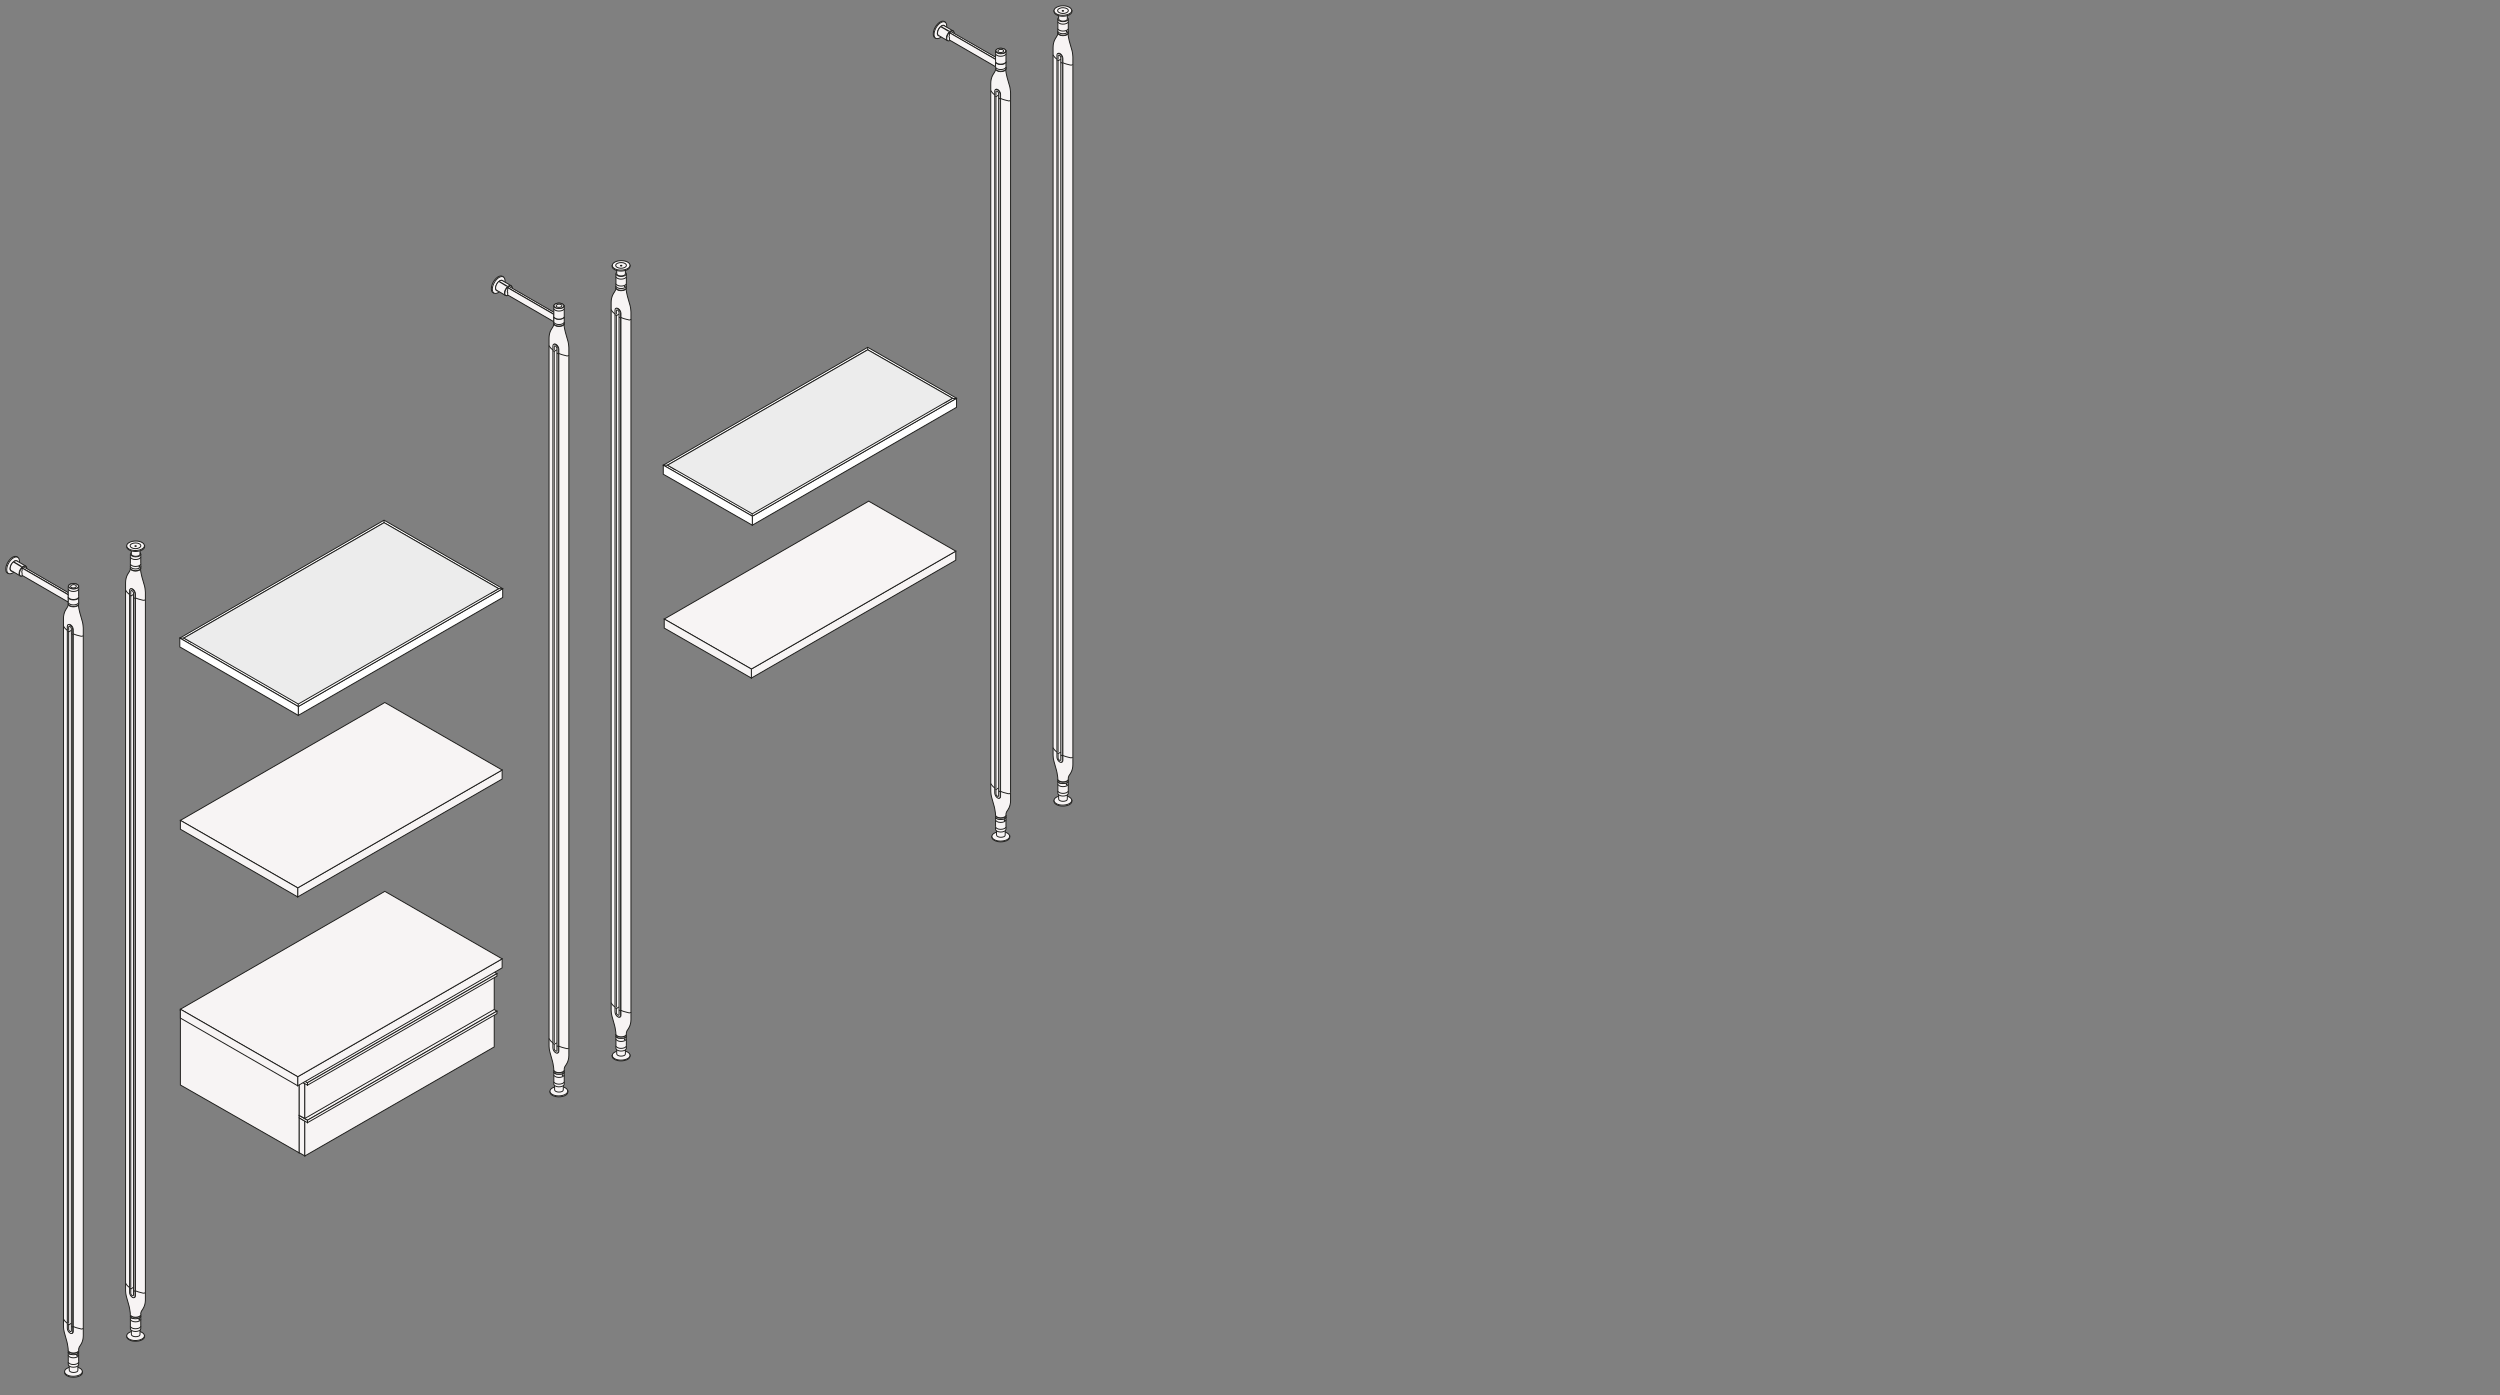 <?xml version="1.0" encoding="utf-8"?>
<!-- Generator: Adobe Illustrator 26.1.0, SVG Export Plug-In . SVG Version: 6.00 Build 0)  -->
<svg version="1.1" id="Livello_1" xmlns="http://www.w3.org/2000/svg" xmlns:xlink="http://www.w3.org/1999/xlink" x="0px" y="0px"
	 viewBox="0 0 1300 725.5" style="enable-background:new 0 0 1300 725.5;" xml:space="preserve">
<rect x="0" y="0" width="1300" height="725.5" fill="#808080" stroke="none"/>
<style type="text/css">
	.st0{fill:none;stroke:#1D1D1B;stroke-width:0.5;stroke-linecap:round;stroke-linejoin:round;stroke-miterlimit:10;}
	.st1{fill:none;stroke:#1D1D1B;stroke-width:0.5;stroke-linecap:round;stroke-linejoin:bevel;stroke-miterlimit:10;}
	.st2{fill:none;stroke:#1D1D1B;stroke-width:0.5;stroke-miterlimit:3.864;stroke-dasharray:2,2;}
	.st3{fill:#1D1D1B;}
	.st4{fill:none;stroke:#1D1D1B;stroke-width:0.5;stroke-miterlimit:10;}
	
		.st5{fill:none;stroke:#1D1D1B;stroke-width:0.5;stroke-linecap:round;stroke-linejoin:round;stroke-miterlimit:10;stroke-dasharray:2,2;}
	.st6{fill:#F7F4F4;}
	.st7{fill:#ECECEC;}
	.st8{fill:#E3E3E2;stroke:#1D1D1B;stroke-width:0.5;stroke-miterlimit:10;}
	.st9{fill:#E3E3E2;}
	.st10{fill:none;stroke:#1D1D1B;stroke-width:0.16;stroke-miterlimit:10;}
	.st11{fill:none;stroke:#1D1D1B;stroke-width:0.5;}
	.st12{fill:#F7F4F4;stroke:#1D1D1B;stroke-width:0.5;stroke-miterlimit:10;}
	.st13{fill:#FFFFFF;stroke:#1D1D1B;stroke-width:0.5;stroke-miterlimit:10;}
	.st14{fill:#ECECEC;stroke:#1D1D1B;stroke-width:0.5;stroke-miterlimit:10;}
	.st15{fill:#FFFFFF;}
	.st16{fill:#E3E3E2;stroke:#E3E3E2;stroke-width:2;stroke-miterlimit:10;}
</style>
<g>
	<g>
		<g>
			<g>
				<g>
					<path class="st12" d="M548.1,416.3v0.4c0,0.6,0.4,1.2,1.3,1.7c1.7,1,4.6,1,6.5,0.1c1-0.5,1.5-1.2,1.5-1.9v-0.5L548.1,416.3z"/>
				</g>
				<g>
					<path class="st12" d="M556.1,414.5c1.7,1,1.6,2.6-0.3,3.5c-1.9,0.9-4.8,0.9-6.5-0.1c-1.7-1-1.6-2.6,0.3-3.5
						C551.5,413.5,554.4,413.5,556.1,414.5z"/>
				</g>
				<g>
					<path class="st12" d="M550.5,413v2.5c0,0.3,0.2,0.6,0.6,0.8c0.8,0.5,2.3,0.5,3.2,0.1c0.5-0.2,0.7-0.6,0.7-0.9v-2.6L550.5,413z"
						/>
				</g>
				<g>
					<path class="st12" d="M550.1,17.1l-0.1,0.8c0,0,0,0.3-0.7,1.4c0,0-1.7,2-1.7,5.3s0,366.9,0,366.9s-0.1,2.5,0.4,4.2l1.4,5
						c0,0,0.5,2,0.6,3.3c0,0.4,0.1,1.4,0.1,1.4v7.1c0,0.4,0.2,0.7,0.7,1c1,0.6,2.7,0.6,3.8,0.1c0.6-0.3,0.9-0.7,0.9-1.1v-7.2l0-0.6
						c0,0,0-0.6,0.3-1.2c0,0,1.4-2,1.6-2.9c0,0,0.5-1.3,0.5-2.9V29.6c0,0-0.1-1.9-0.4-3.1l-1.4-4.9l-0.3-1.3c0,0-0.4-1.7-0.4-2.6
						v-0.9L550.1,17.1z"/>
				</g>
				<g>
					<path class="st12" d="M550.1,406.2c0,0.4,0.2,0.7,0.7,1c1,0.6,2.7,0.6,3.8,0.1c0.6-0.3,0.9-0.7,0.9-1.1"/>
				</g>
				<g>
					<path class="st12" d="M550.1,407.6c0,0.4,0.2,0.7,0.7,1c1,0.6,2.7,0.6,3.8,0.1c0.6-0.3,0.9-0.7,0.9-1.1"/>
				</g>
				<g>
					<path class="st12" d="M550.1,411.1c0,0.4,0.2,0.7,0.7,1c1,0.6,2.7,0.6,3.8,0.1c0.6-0.3,0.9-0.7,0.9-1.1"/>
				</g>
				<g>
					<path class="st12" d="M550.1,406c0,0.4,0.2,0.7,0.7,1c1,0.6,2.7,0.6,3.8,0.1c0.6-0.3,0.9-0.7,0.9-1.1"/>
				</g>
				<g>
					<path class="st12" d="M550.1,405.3c0,0.4,0.2,0.7,0.7,1c1,0.6,2.7,0.6,3.8,0.1c0.6-0.3,0.9-0.7,0.9-1.1"/>
				</g>
				<g>
					<path class="st12" d="M550.1,405.1c0,0.4,0.2,0.7,0.7,1c1,0.6,2.7,0.6,3.8,0.1c0.6-0.3,0.9-0.7,0.9-1.1"/>
				</g>
				<g>
					<path class="st12" d="M554.7,407.6c0.1-0.1,0.2,0,0.2,0.1c0,0.2-0.1,0.3-0.2,0.4c-0.1,0.1-0.2,0-0.2-0.1
						C554.4,407.8,554.5,407.6,554.7,407.6z"/>
				</g>
			</g>
			<g>
				<path class="st12" d="M550.1,10v7.1c0,0.4,0.2,0.7,0.7,1c1,0.6,2.7,0.6,3.8,0.1c0.6-0.3,0.9-0.7,0.9-1.1V9.9L550.1,10z"/>
			</g>
			<g>
				<path class="st12" d="M550.1,16.3c0,0.4,0.2,0.7,0.7,1c1,0.6,2.7,0.6,3.8,0.1c0.6-0.3,0.9-0.7,0.9-1.1"/>
			</g>
			<g>
				<path class="st12" d="M550.1,16.9c0,0.4,0.2,0.7,0.7,1c1,0.6,2.7,0.6,3.8,0.1c0.6-0.3,0.9-0.7,0.9-1.1"/>
			</g>
			<g>
				<path class="st12" d="M550.1,11.1c0,0.4,0.2,0.7,0.7,1c1,0.6,2.7,0.6,3.8,0.1c0.6-0.3,0.9-0.7,0.9-1.1"/>
			</g>
			<g>
				<path class="st12" d="M550.1,16.1c0,0.4,0.2,0.7,0.7,1c1,0.6,2.7,0.6,3.8,0.1c0.6-0.3,0.9-0.7,0.9-1.1"/>
			</g>
			<g>
				<path class="st12" d="M550.1,14.7c0,0.4,0.2,0.7,0.7,1c1,0.6,2.7,0.6,3.8,0.1c0.6-0.3,0.9-0.7,0.9-1.1"/>
			</g>
			<g>
				<path class="st12" d="M554.7,16.1c0.1-0.1,0.2,0,0.2,0.1c0,0.2-0.1,0.3-0.2,0.4c-0.1,0.1-0.2,0-0.2-0.1
					C554.4,16.3,554.5,16.1,554.7,16.1z"/>
			</g>
			<g>
				<path class="st12" d="M554.7,8.9c1,0.6,0.9,1.5-0.1,2c-1.1,0.5-2.8,0.5-3.8-0.1c-1-0.6-0.9-1.5,0.1-2
					C552,8.3,553.7,8.3,554.7,8.9z"/>
			</g>
			<g>
				<path class="st12" d="M550.5,7.3v2.5c0,0.3,0.2,0.6,0.6,0.8c0.8,0.5,2.3,0.5,3.2,0.1c0.5-0.2,0.7-0.6,0.7-0.9V7.1L550.5,7.3z"/>
			</g>
			<g>
				<g>
					<path class="st12" d="M548.1,5.5V6c0,0.6,0.4,1.2,1.3,1.7c1.7,1,4.6,1,6.5,0.1c1-0.5,1.5-1.2,1.5-1.9V5.4L548.1,5.5z"/>
				</g>
				<g>
					<path class="st12" d="M556.1,3.8c1.7,1,1.6,2.6-0.3,3.5c-1.9,0.9-4.8,0.9-6.5-0.1c-1.7-1-1.6-2.6,0.3-3.5
						C551.5,2.7,554.4,2.8,556.1,3.8z"/>
				</g>
				<g>
					<path class="st12" d="M554.8,4.5c1,0.6,1,1.5-0.2,2.1c-1.1,0.6-2.9,0.5-3.9-0.1c-1-0.6-1-1.5,0.2-2.1
						C552,3.8,553.7,3.9,554.8,4.5z"/>
				</g>
				<g>
					<path class="st12" d="M553,5.5c0.2,0.1,0.1,0.2,0,0.3c-0.2,0.1-0.4,0.1-0.6,0c-0.2-0.1-0.1-0.2,0-0.3
						C552.6,5.4,552.9,5.4,553,5.5z"/>
				</g>
			</g>
			<g>
				<g>
					<path class="st12" d="M549.9,393.6c0,0.9,0.6,2,1.4,2.5c0.8,0.5,1.4,0.2,1.4-0.7v-365c0-0.9-0.6-2-1.4-2.5
						c-0.8-0.5-1.4-0.2-1.4,0.7V393.6z"/>
				</g>
			</g>
			<g>
				<g>
					<path class="st12" d="M549.6,393.7c0,0.9,0.6,2,1.4,2.5c0.8,0.5,1.4,0.2,1.4-0.7v-365c0-0.9-0.6-2-1.4-2.5
						c-0.8-0.5-1.4-0.2-1.4,0.7V393.7z"/>
				</g>
			</g>
			<g>
				<path class="st12" d="M551.6,395c0,0.4-0.3,0.6-0.7,0.3c-0.4-0.2-0.7-0.8-0.7-1.2v-365c0-0.4,0.3-0.6,0.7-0.3
					c0.4,0.2,0.7,0.8,0.7,1.2V395z"/>
			</g>
			<polyline class="st12" points="549.6,391.4 550.3,391.8 551.7,391.1 			"/>
			<polyline class="st12" points="549.6,31.1 550.3,31.5 551.7,30.8 			"/>
			<path class="st12" d="M551.6,392.6l0.7,0.4l0.3-0.2c0,0,1.3,0.6,2.7,0.9c0,0,1,0.2,1.2,0.3c0.2,0,0.9,0.3,1.3-0.4"/>
			<path class="st12" d="M551.6,32.4l0.7,0.4l0.3-0.2c0,0,1.3,0.6,2.7,0.9c0,0,1,0.2,1.2,0.3c0.2,0,0.9,0.3,1.3-0.4"/>
			<path class="st12" d="M547.6,388.8c0,0,0.4,1.1,2,2.3"/>
			<path class="st12" d="M547.6,28.5c0,0,0.4,1.1,2,2.3"/>
		</g>
		<g>
			<g>
				<path class="st12" d="M486.6,19.9l-0.4-0.2c-0.6-0.3-0.9-1-0.9-2.1c0-2.1,1.5-4.8,3.3-6c1-0.7,1.9-0.7,2.5-0.4l0.4,0.3
					L486.6,19.9z"/>
			</g>
			<g>
				<path class="st12" d="M492.3,13.5c0-2.1-1.5-2.8-3.3-1.6c-1.8,1.2-3.3,3.9-3.3,6c0,2.1,1.5,2.8,3.3,1.6
					C490.9,18.3,492.3,15.6,492.3,13.5z"/>
			</g>
			<g>
				<path class="st12" d="M491.6,14.5c0-1.3-1-1.8-2.1-1c-1.2,0.8-2.1,2.5-2.1,3.8c0,1.3,1,1.8,2.1,1
					C490.7,17.6,491.6,15.9,491.6,14.5z"/>
			</g>
			<g>
				<path class="st12" d="M495.5,16l-4.5-2.6c-0.4-0.2-0.9-0.1-1.5,0.2c-1.1,0.7-2,2.4-2,3.6c0,0.6,0.2,1,0.5,1.2l4.6,2.7L495.5,16z
					"/>
			</g>
			<g>
				<path class="st12" d="M496.1,17.2c0-1.3-0.9-1.7-2-1c-1.1,0.7-2,2.4-2,3.6c0,1.3,0.9,1.7,2,1C495.2,20.1,496.1,18.5,496.1,17.2z
					"/>
			</g>
			<g>
				<path class="st12" d="M496.1,17.4c0-1.2-0.9-1.6-1.9-0.9c-1.1,0.7-1.9,2.3-1.9,3.5c0,1.2,0.9,1.6,1.9,0.9
					C495.2,20.2,496.1,18.6,496.1,17.4z"/>
			</g>
			<polygon class="st12" points="519.9,31 494.6,16.5 493.7,17 519,31.6 			"/>
			<path class="st12" d="M493.5,19c0-0.3,0.2-0.6,0.2-0.6V17l24,13.9v3.8l-24-13.9v-1.3C493.7,19.5,493.5,19.4,493.5,19z"/>
			<g>
				<g>
					<path class="st12" d="M515.8,434.9v0.4c0,0.6,0.4,1.2,1.3,1.7c1.7,1,4.6,1,6.5,0.1c1-0.5,1.5-1.2,1.5-1.9v-0.5L515.8,434.9z"/>
				</g>
				<g>
					<path class="st12" d="M523.8,433.2c1.7,1,1.6,2.6-0.3,3.5c-1.9,0.9-4.8,0.9-6.5-0.1c-1.7-1-1.6-2.6,0.3-3.5
						C519.2,432.1,522.1,432.2,523.8,433.2z"/>
				</g>
				<g>
					<path class="st12" d="M518.2,431.7v2.5c0,0.3,0.2,0.6,0.6,0.8c0.8,0.5,2.3,0.5,3.2,0.1c0.5-0.2,0.7-0.6,0.7-0.9v-2.6
						L518.2,431.7z"/>
				</g>
				<g>
					<path class="st12" d="M517.7,35.8l-0.1,0.8c0,0,0,0.3-0.7,1.4c0,0-1.7,2-1.7,5.3s0,366.9,0,366.9s-0.1,2.5,0.4,4.2l1.4,5
						c0,0,0.5,2,0.6,3.3c0,0.4,0.1,1.4,0.1,1.4v7.1c0,0.4,0.2,0.7,0.7,1c1,0.6,2.7,0.6,3.8,0.1c0.6-0.3,0.9-0.7,0.9-1.1v-7.2l0-0.6
						c0,0,0-0.6,0.3-1.2c0,0,1.4-2,1.6-2.9c0,0,0.5-1.3,0.5-2.9V48.3c0,0-0.1-1.9-0.4-3.1l-1.4-4.9l-0.3-1.3c0,0-0.4-1.7-0.4-2.6
						v-0.9L517.7,35.8z"/>
				</g>
				<g>
					<path class="st12" d="M517.7,424.8c0,0.4,0.2,0.7,0.7,1c1,0.6,2.7,0.6,3.8,0.1c0.6-0.3,0.9-0.7,0.9-1.1"/>
				</g>
				<g>
					<path class="st12" d="M517.7,426.2c0,0.4,0.2,0.7,0.7,1c1,0.6,2.7,0.6,3.8,0.1c0.6-0.3,0.9-0.7,0.9-1.1"/>
				</g>
				<g>
					<path class="st12" d="M517.7,429.8c0,0.4,0.2,0.7,0.7,1c1,0.6,2.7,0.6,3.8,0.1c0.6-0.3,0.9-0.7,0.9-1.1"/>
				</g>
				<g>
					<path class="st12" d="M517.7,424.7c0,0.4,0.2,0.7,0.7,1c1,0.6,2.7,0.6,3.8,0.1c0.6-0.3,0.9-0.7,0.9-1.1"/>
				</g>
				<g>
					<path class="st12" d="M517.7,424c0,0.4,0.2,0.7,0.7,1c1,0.6,2.7,0.6,3.8,0.1c0.6-0.3,0.9-0.7,0.9-1.1"/>
				</g>
				<g>
					<path class="st12" d="M517.7,423.8c0,0.4,0.2,0.7,0.7,1c1,0.6,2.7,0.6,3.8,0.1c0.6-0.3,0.9-0.7,0.9-1.1"/>
				</g>
				<g>
					<path class="st12" d="M522.4,426.2c0.1-0.1,0.2,0,0.2,0.1c0,0.2-0.1,0.3-0.2,0.4c-0.1,0.1-0.2,0-0.2-0.1
						C522.1,426.5,522.2,426.3,522.4,426.2z"/>
				</g>
			</g>
			<g>
				<path class="st12" d="M517.7,26.6v9.2c0,0.4,0.2,0.7,0.7,1c1,0.6,2.7,0.6,3.8,0.1c0.6-0.3,0.9-0.7,0.9-1.1v-9.4L517.7,26.6z"/>
			</g>
			<g>
				<path class="st12" d="M517.7,34.9c0,0.4,0.2,0.7,0.7,1c1,0.6,2.7,0.6,3.8,0.1c0.6-0.3,0.9-0.7,0.9-1.1"/>
			</g>
			<g>
				<path class="st12" d="M517.7,35.6c0,0.4,0.2,0.7,0.7,1c1,0.6,2.7,0.6,3.8,0.1c0.6-0.3,0.9-0.7,0.9-1.1"/>
			</g>
			<g>
				<path class="st12" d="M517.7,27.8c0,0.4,0.2,0.7,0.7,1c1,0.6,2.7,0.6,3.8,0.1c0.6-0.3,0.9-0.7,0.9-1.1"/>
			</g>
			<g>
				<path class="st12" d="M517.7,34.7c0,0.4,0.2,0.7,0.7,1c1,0.6,2.7,0.6,3.8,0.1c0.6-0.3,0.9-0.7,0.9-1.1"/>
			</g>
			<g>
				<path class="st12" d="M517.7,32.1c0,0.4,0.2,0.7,0.7,1c1,0.6,2.7,0.6,3.8,0.1c0.6-0.3,0.9-0.7,0.9-1.1"/>
			</g>
			<g>
				<path class="st12" d="M517.7,31.9c0,0.4,0.2,0.7,0.7,1c1,0.6,2.7,0.6,3.8,0.1c0.6-0.3,0.9-0.7,0.9-1.1"/>
			</g>
			<g>
				<path class="st12" d="M522.4,25.6c1,0.6,0.9,1.5-0.1,2c-1.1,0.5-2.8,0.5-3.8-0.1c-1-0.6-0.9-1.5,0.1-2
					C519.7,24.9,521.4,25,522.4,25.6z"/>
			</g>
			<g>
				<path class="st12" d="M522.3,25.5c1,0.6,0.9,1.4-0.1,1.9c-1,0.5-2.7,0.5-3.6-0.1c-1-0.6-0.9-1.4,0.1-1.9
					C519.7,24.9,521.3,25,522.3,25.5z"/>
			</g>
			<g>
				<path class="st12" d="M521.5,25.9c0.6,0.3,0.5,0.8-0.1,1.2c-0.6,0.3-1.6,0.3-2.1,0c-0.6-0.3-0.5-0.8,0.1-1.2
					C520,25.6,521,25.6,521.5,25.9z"/>
			</g>
			<g>
				<g>
					<path class="st12" d="M517.5,412.3c0,0.9,0.6,2,1.4,2.5c0.8,0.5,1.4,0.2,1.4-0.7v-365c0-0.9-0.6-2-1.4-2.5
						c-0.8-0.5-1.4-0.2-1.4,0.7V412.3z"/>
				</g>
			</g>
			<g>
				<g>
					<path class="st12" d="M517.3,412.4c0,0.9,0.6,2,1.4,2.5c0.8,0.5,1.4,0.2,1.4-0.7v-365c0-0.9-0.6-2-1.4-2.5
						c-0.8-0.5-1.4-0.2-1.4,0.7V412.4z"/>
				</g>
			</g>
			<g>
				<path class="st12" d="M519.3,413.7c0,0.4-0.3,0.6-0.7,0.3c-0.4-0.2-0.7-0.8-0.7-1.2v-365c0-0.4,0.3-0.6,0.7-0.3
					c0.4,0.2,0.7,0.8,0.7,1.2V413.7z"/>
			</g>
			<polyline class="st12" points="517.3,410.1 518,410.5 519.3,409.7 			"/>
			<polyline class="st12" points="517.3,49.8 518,50.2 519.3,49.4 			"/>
			<path class="st12" d="M519.3,411.3l0.7,0.4l0.3-0.2c0,0,1.3,0.6,2.7,0.9c0,0,1,0.2,1.2,0.3c0.2,0,0.9,0.3,1.3-0.4"/>
			<path class="st12" d="M519.3,51l0.7,0.4l0.3-0.2c0,0,1.3,0.6,2.7,0.9c0,0,1,0.2,1.2,0.3s0.9,0.3,1.3-0.4"/>
			<path class="st12" d="M515.3,407.5c0,0,0.4,1.1,2,2.3"/>
			<path class="st12" d="M515.3,47.1c0,0,0.4,1.1,2,2.3"/>
			<polyline class="st12" points="489.3,13.8 493.4,16.1 493.1,16.2 489.2,13.9 			"/>
		</g>
	</g>
	<g>
		<g>
			<g>
				<g>
					<path class="st12" d="M318.3,548.8v0.4c0,0.6,0.4,1.2,1.3,1.7c1.7,1,4.6,1,6.5,0.1c1-0.5,1.5-1.2,1.5-1.9v-0.5L318.3,548.8z"/>
				</g>
				<g>
					<path class="st12" d="M326.4,547.1c1.7,1,1.6,2.6-0.3,3.5c-1.9,0.9-4.8,0.9-6.5-0.1c-1.7-1-1.6-2.6,0.3-3.5
						C321.7,546,324.6,546.1,326.4,547.1z"/>
				</g>
				<g>
					<path class="st12" d="M320.7,545.5v2.5c0,0.3,0.2,0.6,0.6,0.8c0.8,0.5,2.3,0.5,3.2,0.1c0.5-0.2,0.7-0.6,0.7-0.9v-2.6
						L320.7,545.5z"/>
				</g>
				<g>
					<path class="st12" d="M320.3,149.7l-0.1,0.8c0,0,0,0.3-0.7,1.4c0,0-1.7,2-1.7,5.3c0,3.4,0,366.9,0,366.9s-0.1,2.5,0.4,4.2
						l1.4,5c0,0,0.5,2,0.6,3.3c0,0.4,0.1,1.4,0.1,1.4v7.1c0,0.4,0.2,0.7,0.7,1c1,0.6,2.7,0.6,3.8,0.1c0.6-0.3,0.9-0.7,0.9-1.1v-7.2
						l0-0.6c0,0,0-0.6,0.3-1.2c0,0,1.4-2,1.6-2.9c0,0,0.5-1.3,0.5-2.9V162.2c0,0-0.1-1.9-0.4-3.1l-1.4-4.9l-0.3-1.3
						c0,0-0.4-1.7-0.4-2.6v-0.9L320.3,149.7z"/>
				</g>
				<g>
					<path class="st12" d="M320.3,538.7c0,0.4,0.2,0.7,0.7,1c1,0.6,2.7,0.6,3.8,0.1c0.6-0.3,0.9-0.7,0.9-1.1"/>
				</g>
				<g>
					<path class="st12" d="M320.3,540.1c0,0.4,0.2,0.7,0.7,1c1,0.6,2.7,0.6,3.8,0.1c0.6-0.3,0.9-0.7,0.9-1.1"/>
				</g>
				<g>
					<path class="st12" d="M320.3,543.7c0,0.4,0.2,0.7,0.7,1c1,0.6,2.7,0.6,3.8,0.1c0.6-0.3,0.9-0.7,0.9-1.1"/>
				</g>
				<g>
					<path class="st12" d="M320.3,538.5c0,0.4,0.2,0.7,0.7,1c1,0.6,2.7,0.6,3.8,0.1c0.6-0.3,0.9-0.7,0.9-1.1"/>
				</g>
				<g>
					<path class="st12" d="M320.3,537.8c0,0.4,0.2,0.7,0.7,1c1,0.6,2.7,0.6,3.8,0.1c0.6-0.3,0.9-0.7,0.9-1.1"/>
				</g>
				<g>
					<path class="st12" d="M320.3,537.7c0,0.4,0.2,0.7,0.7,1c1,0.6,2.7,0.6,3.8,0.1c0.6-0.3,0.9-0.7,0.9-1.1"/>
				</g>
				<g>
					<path class="st12" d="M324.9,540.1c0.1-0.1,0.2,0,0.2,0.1c0,0.2-0.1,0.3-0.2,0.4c-0.1,0.1-0.2,0-0.2-0.1
						C324.7,540.3,324.8,540.2,324.9,540.1z"/>
				</g>
			</g>
			<g>
				<path class="st12" d="M320.3,142.6v7.1c0,0.4,0.2,0.7,0.7,1c1,0.6,2.7,0.6,3.8,0.1c0.6-0.3,0.9-0.7,0.9-1.1v-7.2L320.3,142.6z"
					/>
			</g>
			<g>
				<path class="st12" d="M320.3,148.8c0,0.4,0.2,0.7,0.7,1c1,0.6,2.7,0.6,3.8,0.1c0.6-0.3,0.9-0.7,0.9-1.1"/>
			</g>
			<g>
				<path class="st12" d="M320.3,149.5c0,0.4,0.2,0.7,0.7,1c1,0.6,2.7,0.6,3.8,0.1c0.6-0.3,0.9-0.7,0.9-1.1"/>
			</g>
			<g>
				<path class="st12" d="M320.3,143.7c0,0.4,0.2,0.7,0.7,1c1,0.6,2.7,0.6,3.8,0.1c0.6-0.3,0.9-0.7,0.9-1.1"/>
			</g>
			<g>
				<path class="st12" d="M320.3,148.6c0,0.4,0.2,0.7,0.7,1c1,0.6,2.7,0.6,3.8,0.1c0.6-0.3,0.9-0.7,0.9-1.1"/>
			</g>
			<g>
				<path class="st12" d="M320.3,147.3c0,0.4,0.2,0.7,0.7,1c1,0.6,2.7,0.6,3.8,0.1c0.6-0.3,0.9-0.7,0.9-1.1"/>
			</g>
			<g>
				<path class="st12" d="M324.9,148.6c0.1-0.1,0.2,0,0.2,0.1c0,0.2-0.1,0.3-0.2,0.4c-0.1,0.1-0.2,0-0.2-0.1
					C324.7,148.8,324.8,148.7,324.9,148.6z"/>
			</g>
			<g>
				<path class="st12" d="M324.9,141.4c1,0.6,0.9,1.5-0.1,2c-1.1,0.5-2.8,0.5-3.8-0.1c-1-0.6-0.9-1.5,0.1-2
					C322.2,140.8,323.9,140.9,324.9,141.4z"/>
			</g>
			<g>
				<path class="st12" d="M320.7,139.8v2.5c0,0.3,0.2,0.6,0.6,0.8c0.8,0.5,2.3,0.5,3.2,0.1c0.5-0.2,0.7-0.6,0.7-0.9v-2.6
					L320.7,139.8z"/>
			</g>
			<g>
				<g>
					<path class="st12" d="M318.3,138.1v0.4c0,0.6,0.4,1.2,1.3,1.7c1.7,1,4.6,1,6.5,0.1c1-0.5,1.5-1.2,1.5-1.9V138L318.3,138.1z"/>
				</g>
				<g>
					<path class="st12" d="M326.4,136.3c1.7,1,1.6,2.6-0.3,3.5c-1.9,0.9-4.8,0.9-6.5-0.1c-1.7-1-1.6-2.6,0.3-3.5
						C321.7,135.3,324.6,135.3,326.4,136.3z"/>
				</g>
				<g>
					<path class="st12" d="M325,137c1,0.6,1,1.5-0.2,2.1c-1.1,0.6-2.9,0.5-3.9-0.1c-1-0.6-1-1.5,0.2-2.1
						C322.2,136.4,324,136.4,325,137z"/>
				</g>
				<g>
					<path class="st12" d="M323.3,138c0.2,0.1,0.1,0.2,0,0.3c-0.2,0.1-0.4,0.1-0.6,0c-0.2-0.1-0.1-0.2,0-0.3
						C322.8,137.9,323.1,137.9,323.3,138z"/>
				</g>
			</g>
			<g>
				<g>
					<path class="st12" d="M320.1,526.2c0,0.9,0.6,2,1.4,2.5c0.8,0.5,1.4,0.2,1.4-0.7V163c0-0.9-0.6-2-1.4-2.5
						c-0.8-0.5-1.4-0.2-1.4,0.7V526.2z"/>
				</g>
			</g>
			<g>
				<g>
					<path class="st12" d="M319.8,526.2c0,0.9,0.6,2,1.4,2.5c0.8,0.5,1.4,0.2,1.4-0.7V163c0-0.9-0.6-2-1.4-2.5
						c-0.8-0.5-1.4-0.2-1.4,0.7V526.2z"/>
				</g>
			</g>
			<g>
				<path class="st12" d="M321.9,527.5c0,0.4-0.3,0.6-0.7,0.3c-0.4-0.2-0.7-0.8-0.7-1.2v-365c0-0.4,0.3-0.6,0.7-0.3
					c0.4,0.2,0.7,0.8,0.7,1.2V527.5z"/>
			</g>
			<polyline class="st12" points="319.8,524 320.6,524.4 321.9,523.6 			"/>
			<polyline class="st12" points="319.8,163.6 320.6,164.1 321.9,163.3 			"/>
			<path class="st12" d="M321.9,525.2l0.7,0.4l0.3-0.2c0,0,1.3,0.6,2.7,0.9c0,0,1,0.2,1.2,0.3s0.9,0.3,1.3-0.4"/>
			<path class="st12" d="M321.9,164.9l0.7,0.4l0.3-0.2c0,0,1.3,0.6,2.7,0.9c0,0,1,0.2,1.2,0.3s0.9,0.3,1.3-0.4"/>
			<path class="st12" d="M317.8,521.4c0,0,0.4,1.1,2,2.3"/>
			<path class="st12" d="M317.8,161c0,0,0.4,1.1,2,2.3"/>
		</g>
		<g>
			<g>
				<path class="st12" d="M256.8,152.4l-0.4-0.2c-0.6-0.3-0.9-1-0.9-2.1c0-2.1,1.5-4.8,3.3-6c1-0.7,1.9-0.7,2.5-0.4l0.4,0.3
					L256.8,152.4z"/>
			</g>
			<g>
				<path class="st12" d="M262.6,146c0-2.1-1.5-2.8-3.3-1.6c-1.8,1.2-3.3,3.9-3.3,6c0,2.1,1.5,2.8,3.3,1.6
					C261.1,150.8,262.6,148.1,262.6,146z"/>
			</g>
			<g>
				<path class="st12" d="M261.9,147.1c0-1.3-1-1.8-2.1-1c-1.2,0.8-2.1,2.5-2.1,3.8c0,1.3,1,1.8,2.1,1
					C260.9,150.1,261.9,148.4,261.9,147.1z"/>
			</g>
			<g>
				<path class="st12" d="M265.7,148.5l-4.5-2.6c-0.4-0.2-0.9-0.1-1.5,0.2c-1.1,0.7-2,2.4-2,3.6c0,0.6,0.2,1,0.5,1.2l4.6,2.7
					L265.7,148.5z"/>
			</g>
			<g>
				<path class="st12" d="M266.3,149.8c0-1.3-0.9-1.7-2-1c-1.1,0.7-2,2.4-2,3.6c0,1.3,0.9,1.7,2,1
					C265.4,152.7,266.3,151,266.3,149.8z"/>
			</g>
			<g>
				<path class="st12" d="M266.3,149.9c0-1.2-0.9-1.6-1.9-0.9c-1.1,0.7-1.9,2.3-1.9,3.5c0,1.2,0.9,1.6,1.9,0.9
					C265.5,152.7,266.3,151.2,266.3,149.9z"/>
			</g>
			<polygon class="st12" points="290.1,163.6 264.8,149 263.9,149.5 289.2,164.1 			"/>
			<path class="st12" d="M263.8,151.6c0-0.3,0.2-0.6,0.2-0.6v-1.4l24,13.9v3.8l-24-13.9V152C263.9,152,263.7,151.9,263.8,151.6z"/>
			<g>
				<g>
					<path class="st12" d="M286,567.5v0.4c0,0.6,0.4,1.2,1.3,1.7c1.7,1,4.6,1,6.5,0.1c1-0.5,1.5-1.2,1.5-1.9v-0.5L286,567.5z"/>
				</g>
				<g>
					<path class="st12" d="M294,565.7c1.7,1,1.6,2.6-0.3,3.5c-1.9,0.9-4.8,0.9-6.5-0.1c-1.7-1-1.6-2.6,0.3-3.5
						C289.4,564.7,292.3,564.7,294,565.7z"/>
				</g>
				<g>
					<path class="st12" d="M288.4,564.2v2.5c0,0.3,0.2,0.6,0.6,0.8c0.8,0.5,2.3,0.5,3.2,0.1c0.5-0.2,0.7-0.6,0.7-0.9v-2.6
						L288.4,564.2z"/>
				</g>
				<g>
					<path class="st12" d="M288,168.3l-0.1,0.8c0,0,0,0.3-0.7,1.4c0,0-1.7,2-1.7,5.3c0,3.4,0,366.9,0,366.9s-0.1,2.5,0.4,4.2l1.4,5
						c0,0,0.5,2,0.6,3.3c0,0.4,0.1,1.4,0.1,1.4v7.1c0,0.4,0.2,0.7,0.7,1c1,0.6,2.7,0.6,3.8,0.1c0.6-0.3,0.9-0.7,0.9-1.1v-7.2l0-0.6
						c0,0,0-0.6,0.3-1.2c0,0,1.4-2,1.6-2.9c0,0,0.5-1.3,0.5-2.9V180.8c0,0-0.1-1.9-0.4-3.1l-1.4-4.9l-0.3-1.3c0,0-0.4-1.7-0.4-2.6
						V168L288,168.3z"/>
				</g>
				<g>
					<path class="st12" d="M288,557.4c0,0.4,0.2,0.7,0.7,1c1,0.6,2.7,0.6,3.8,0.1c0.6-0.3,0.9-0.7,0.9-1.1"/>
				</g>
				<g>
					<path class="st12" d="M288,558.8c0,0.4,0.2,0.7,0.7,1c1,0.6,2.7,0.6,3.8,0.1c0.6-0.3,0.9-0.7,0.9-1.1"/>
				</g>
				<g>
					<path class="st12" d="M288,562.3c0,0.4,0.2,0.7,0.7,1c1,0.6,2.7,0.6,3.8,0.1c0.6-0.3,0.9-0.7,0.9-1.1"/>
				</g>
				<g>
					<path class="st12" d="M288,557.2c0,0.4,0.2,0.7,0.7,1c1,0.6,2.7,0.6,3.8,0.1c0.6-0.3,0.9-0.7,0.9-1.1"/>
				</g>
				<g>
					<path class="st12" d="M288,556.5c0,0.4,0.2,0.7,0.7,1c1,0.6,2.7,0.6,3.8,0.1c0.6-0.3,0.9-0.7,0.9-1.1"/>
				</g>
				<g>
					<path class="st12" d="M288,556.3c0,0.4,0.2,0.7,0.7,1c1,0.6,2.7,0.6,3.8,0.1c0.6-0.3,0.9-0.7,0.9-1.1"/>
				</g>
				<g>
					<path class="st12" d="M292.6,558.8c0.1-0.1,0.2,0,0.2,0.1c0,0.2-0.1,0.3-0.2,0.4c-0.1,0.1-0.2,0-0.2-0.1
						C292.4,559,292.5,558.8,292.6,558.8z"/>
				</g>
			</g>
			<g>
				<path class="st12" d="M288,159.1v9.2c0,0.4,0.2,0.7,0.7,1c1,0.6,2.7,0.6,3.8,0.1c0.6-0.3,0.9-0.7,0.9-1.1V159L288,159.1z"/>
			</g>
			<g>
				<path class="st12" d="M288,167.4c0,0.4,0.2,0.7,0.7,1c1,0.6,2.7,0.6,3.8,0.1c0.6-0.3,0.9-0.7,0.9-1.1"/>
			</g>
			<g>
				<path class="st12" d="M288,168.1c0,0.4,0.2,0.7,0.7,1c1,0.6,2.7,0.6,3.8,0.1c0.6-0.3,0.9-0.7,0.9-1.1"/>
			</g>
			<g>
				<path class="st12" d="M288,160.3c0,0.4,0.2,0.7,0.7,1c1,0.6,2.7,0.6,3.8,0.1c0.6-0.3,0.9-0.7,0.9-1.1"/>
			</g>
			<g>
				<path class="st12" d="M288,167.3c0,0.4,0.2,0.7,0.7,1c1,0.6,2.7,0.6,3.8,0.1c0.6-0.3,0.9-0.7,0.9-1.1"/>
			</g>
			<g>
				<path class="st12" d="M288,164.6c0,0.4,0.2,0.7,0.7,1c1,0.6,2.7,0.6,3.8,0.1c0.6-0.3,0.9-0.7,0.9-1.1"/>
			</g>
			<g>
				<path class="st12" d="M288,164.5c0,0.4,0.2,0.7,0.7,1c1,0.6,2.7,0.6,3.8,0.1c0.6-0.3,0.9-0.7,0.9-1.1"/>
			</g>
			<g>
				<path class="st12" d="M292.6,158.1c1,0.6,0.9,1.5-0.1,2c-1.1,0.5-2.8,0.5-3.8-0.1c-1-0.6-0.9-1.5,0.1-2
					C289.9,157.5,291.6,157.5,292.6,158.1z"/>
			</g>
			<g>
				<path class="st12" d="M292.5,158.1c1,0.6,0.9,1.4-0.1,1.9c-1,0.5-2.7,0.5-3.6-0.1c-1-0.6-0.9-1.4,0.1-1.9
					C290,157.5,291.6,157.5,292.5,158.1z"/>
			</g>
			<g>
				<path class="st12" d="M291.8,158.4c0.6,0.3,0.5,0.8-0.1,1.2c-0.6,0.3-1.6,0.3-2.1,0c-0.6-0.3-0.5-0.8,0.1-1.2
					C290.2,158.1,291.2,158.1,291.8,158.4z"/>
			</g>
			<g>
				<g>
					<path class="st12" d="M287.8,544.8c0,0.9,0.6,2,1.4,2.5c0.8,0.5,1.4,0.2,1.4-0.7v-365c0-0.9-0.6-2-1.4-2.5
						c-0.8-0.5-1.4-0.2-1.4,0.7V544.8z"/>
				</g>
			</g>
			<g>
				<g>
					<path class="st12" d="M287.5,544.9c0,0.9,0.6,2,1.4,2.5c0.8,0.5,1.4,0.2,1.4-0.7v-365c0-0.9-0.6-2-1.4-2.5
						c-0.8-0.5-1.4-0.2-1.4,0.7V544.9z"/>
				</g>
			</g>
			<g>
				<path class="st12" d="M289.6,546.2c0,0.4-0.3,0.6-0.7,0.3c-0.4-0.2-0.7-0.8-0.7-1.2v-365c0-0.4,0.3-0.6,0.7-0.3
					c0.4,0.2,0.7,0.8,0.7,1.2V546.2z"/>
			</g>
			<polyline class="st12" points="287.5,542.6 288.2,543 289.6,542.3 			"/>
			<polyline class="st12" points="287.5,182.3 288.2,182.7 289.6,181.9 			"/>
			<path class="st12" d="M289.6,543.8l0.7,0.4l0.3-0.2c0,0,1.3,0.6,2.7,0.9c0,0,1,0.2,1.2,0.3s0.9,0.3,1.3-0.4"/>
			<path class="st12" d="M289.6,183.6l0.7,0.4l0.3-0.2c0,0,1.3,0.6,2.7,0.9c0,0,1,0.2,1.2,0.3s0.9,0.3,1.3-0.4"/>
			<path class="st12" d="M285.5,540c0,0,0.4,1.1,2,2.3"/>
			<path class="st12" d="M285.5,179.7c0,0,0.4,1.1,2,2.3"/>
			<polyline class="st12" points="259.5,146.3 263.6,148.7 263.4,148.8 259.4,146.4 			"/>
		</g>
	</g>
	<g>
		<g>
			<polygon class="st12" points="254.1,542.9 252.2,543.9 252.2,505.1 254.1,504 			"/>
			<polygon class="st12" points="192.4,468.6 190.4,469.8 252.2,505.1 254.2,504 			"/>
			<polygon class="st12" points="190.4,508.6 252.2,543.9 252.2,505.1 190.4,469.7 			"/>
		</g>
		<g>
			<polygon class="st12" points="197.1,512.3 110.1,562.6 164.2,593.5 251.2,543.2 			"/>
			<g>
				<polygon class="st12" points="254,542.7 252.1,543.7 252.1,528.6 254,527.6 				"/>
				<polygon class="st12" points="197.1,495 195.1,496.1 252.1,528.6 254.1,527.5 				"/>
				<polygon class="st12" points="195.1,511.2 252.1,543.7 252.1,528.6 195.1,496.1 				"/>
			</g>
			<g>
				<polygon class="st12" points="103.5,564.3 105.4,565.3 105.4,550.2 103.5,549.2 				"/>
				<polygon class="st12" points="195.2,496.1 197.1,497.2 105.4,550.2 103.4,549.1 				"/>
				<polygon class="st12" points="197.1,512.3 105.4,565.3 105.4,550.2 197.1,497.2 				"/>
			</g>
			<g>
				<polygon class="st12" points="160.4,596.8 158.5,597.9 158.5,582.7 160.4,581.7 				"/>
				<polygon class="st12" points="103.5,549.1 101.5,550.2 158.5,582.7 160.4,581.6 				"/>
				<polygon class="st12" points="101.5,565.3 158.5,597.9 158.5,582.7 101.5,550.2 				"/>
			</g>
		</g>
		<g>
			<polygon class="st12" points="197.1,493 110.1,543.3 164.2,574.2 251.2,523.9 			"/>
			<g>
				<polygon class="st12" points="254,523.4 252.1,524.4 252.1,509.3 254,508.2 				"/>
				<polygon class="st12" points="197.1,475.6 195.1,476.8 252.1,509.3 254.1,508.2 				"/>
				<polygon class="st12" points="195.1,491.9 252.1,524.4 252.1,509.3 195.1,476.7 				"/>
			</g>
			<g>
				<polygon class="st12" points="103.5,545 105.4,546 105.4,530.9 103.5,529.8 				"/>
				<polygon class="st12" points="195.2,476.8 197.1,477.9 105.4,530.9 103.4,529.8 				"/>
				<polygon class="st12" points="197.1,493 105.4,546 105.4,530.9 197.1,477.9 				"/>
			</g>
			<g>
				<polygon class="st12" points="160.4,577.5 158.5,578.5 158.5,563.4 160.4,562.4 				"/>
				<polygon class="st12" points="103.5,529.8 101.5,530.9 158.5,563.4 160.4,562.3 				"/>
				<polygon class="st12" points="101.5,546 158.5,578.5 158.5,563.4 101.5,530.9 				"/>
			</g>
		</g>
		<g>
			<polygon class="st12" points="157.6,598.5 155.6,599.5 155.6,560.7 157.6,559.6 			"/>
			<polygon class="st12" points="95.8,524.2 93.8,525.3 155.6,560.7 157.6,559.6 			"/>
			<polygon class="st12" points="93.8,564.2 155.6,599.5 155.6,560.7 93.8,525.3 			"/>
		</g>
		<g>
			<polygon class="st12" points="155.6,599.4 158.5,601.1 158.5,583 155.6,581.3 			"/>
			<path class="st12" d="M158.5,583v18.1l98.5-56.7v-18.1L158.5,583z"/>
			<polygon class="st12" points="155.6,580 159.9,582.5 159.9,583.8 155.6,581.3 			"/>
			<polygon class="st12" points="254.1,523.3 258.4,525.8 159.9,582.5 155.6,580 			"/>
			<polygon class="st12" points="258.4,525.8 159.9,582.5 159.9,583.8 258.4,527.1 			"/>
		</g>
		<g>
			<polygon class="st12" points="155.6,580 158.5,581.6 158.5,563.5 155.6,561.8 			"/>
			<polygon class="st12" points="252.6,522.2 163.1,573.8 163.1,560.9 252.6,509.3 			"/>
			<path class="st12" d="M158.5,563.5v18.1l98.5-56.7v-18.1L158.5,563.5z"/>
			<polygon class="st12" points="155.6,560.5 159.9,563 159.9,564.3 155.6,561.8 			"/>
			<polygon class="st12" points="254.1,503.8 258.4,506.3 159.9,563 155.6,560.5 			"/>
			<polygon class="st12" points="258.4,506.3 159.9,563 159.9,564.3 258.4,507.6 			"/>
		</g>
	</g>
	<g>
		<polygon class="st12" points="261.1,503.3 154.8,564.6 154.8,559.9 261.1,498.6 		"/>
		<polygon class="st12" points="200.1,463.5 93.8,524.8 154.8,559.9 261.1,498.6 		"/>
		<polygon class="st12" points="93.8,529.4 154.8,564.6 154.8,559.9 93.8,524.8 		"/>
	</g>
	<g>
		<polygon class="st12" points="261.1,405.1 154.8,466.4 154.8,461.7 261.1,400.4 		"/>
		<polygon class="st12" points="200.1,365.3 93.8,426.6 154.8,461.7 261.1,400.4 		"/>
		<polygon class="st12" points="93.8,431.2 154.8,466.4 154.8,461.7 93.8,426.6 		"/>
	</g>
	<g>
		<polygon class="st12" points="497,291.3 390.7,352.6 390.7,347.9 497,286.6 		"/>
		<polygon class="st12" points="451.7,260.6 345.4,321.9 390.7,347.9 497,286.6 		"/>
		<polygon class="st12" points="345.4,326.6 390.7,352.6 390.7,347.9 345.4,321.9 		"/>
	</g>
	<g>
		<g>
			<g>
				<g>
					<path class="st12" d="M65.9,694.6v0.4c0,0.6,0.4,1.2,1.3,1.7c1.7,1,4.6,1,6.5,0.1c1-0.5,1.5-1.2,1.5-1.9v-0.5L65.9,694.6z"/>
				</g>
				<g>
					<path class="st12" d="M73.9,692.9c1.7,1,1.6,2.6-0.3,3.5c-1.9,0.9-4.8,0.9-6.5-0.1c-1.7-1-1.6-2.6,0.3-3.5
						C69.2,691.8,72.2,691.9,73.9,692.9z"/>
				</g>
				<g>
					<path class="st12" d="M68.3,691.4v2.5c0,0.3,0.2,0.6,0.6,0.8c0.8,0.5,2.3,0.5,3.2,0.1c0.5-0.2,0.7-0.6,0.7-0.9v-2.6L68.3,691.4
						z"/>
				</g>
				<g>
					<path class="st12" d="M67.8,295.5l-0.1,0.8c0,0,0,0.3-0.7,1.4c0,0-1.7,2-1.7,5.3c0,3.4,0,366.9,0,366.9s-0.1,2.5,0.4,4.2l1.4,5
						c0,0,0.5,2,0.6,3.3c0,0.4,0.1,1.4,0.1,1.4v7.1c0,0.4,0.2,0.7,0.7,1c1,0.6,2.7,0.6,3.8,0.1c0.6-0.3,0.9-0.7,0.9-1.1v-7.2l0-0.6
						c0,0,0-0.6,0.3-1.2c0,0,1.4-2,1.6-2.9c0,0,0.5-1.3,0.5-2.9V308c0,0-0.1-1.9-0.4-3.1l-1.4-4.9l-0.3-1.3c0,0-0.4-1.7-0.4-2.6
						v-0.9L67.8,295.5z"/>
				</g>
				<g>
					<path class="st12" d="M67.8,684.5c0,0.4,0.2,0.7,0.7,1c1,0.6,2.7,0.6,3.8,0.1c0.6-0.3,0.9-0.7,0.9-1.1"/>
				</g>
				<g>
					<path class="st12" d="M67.8,685.9c0,0.4,0.2,0.7,0.7,1c1,0.6,2.7,0.6,3.8,0.1c0.6-0.3,0.9-0.7,0.9-1.1"/>
				</g>
				<g>
					<path class="st12" d="M67.8,689.5c0,0.4,0.2,0.7,0.7,1c1,0.6,2.7,0.6,3.8,0.1c0.6-0.3,0.9-0.7,0.9-1.1"/>
				</g>
				<g>
					<path class="st12" d="M67.8,684.3c0,0.4,0.2,0.7,0.7,1c1,0.6,2.7,0.6,3.8,0.1c0.6-0.3,0.9-0.7,0.9-1.1"/>
				</g>
				<g>
					<path class="st12" d="M67.8,683.6c0,0.4,0.2,0.7,0.7,1c1,0.6,2.7,0.6,3.8,0.1c0.6-0.3,0.9-0.7,0.9-1.1"/>
				</g>
				<g>
					<path class="st12" d="M67.8,683.5c0,0.4,0.2,0.7,0.7,1c1,0.6,2.7,0.6,3.8,0.1c0.6-0.3,0.9-0.7,0.9-1.1"/>
				</g>
				<g>
					<path class="st12" d="M72.4,685.9c0.1-0.1,0.2,0,0.2,0.1c0,0.2-0.1,0.3-0.2,0.4c-0.1,0.1-0.2,0-0.2-0.1
						C72.2,686.2,72.3,686,72.4,685.9z"/>
				</g>
			</g>
			<g>
				<path class="st12" d="M67.8,288.4v7.1c0,0.4,0.2,0.7,0.7,1c1,0.6,2.7,0.6,3.8,0.1c0.6-0.3,0.9-0.7,0.9-1.1v-7.2L67.8,288.4z"/>
			</g>
			<g>
				<path class="st12" d="M67.8,294.6c0,0.4,0.2,0.7,0.7,1c1,0.6,2.7,0.6,3.8,0.1c0.6-0.3,0.9-0.7,0.9-1.1"/>
			</g>
			<g>
				<path class="st12" d="M67.8,295.3c0,0.4,0.2,0.7,0.7,1c1,0.6,2.7,0.6,3.8,0.1c0.6-0.3,0.9-0.7,0.9-1.1"/>
			</g>
			<g>
				<path class="st12" d="M67.8,289.5c0,0.4,0.2,0.7,0.7,1c1,0.6,2.7,0.6,3.8,0.1c0.6-0.3,0.9-0.7,0.9-1.1"/>
			</g>
			<g>
				<path class="st12" d="M67.8,294.4c0,0.4,0.2,0.7,0.7,1c1,0.6,2.7,0.6,3.8,0.1c0.6-0.3,0.9-0.7,0.9-1.1"/>
			</g>
			<g>
				<path class="st12" d="M67.8,293.1c0,0.4,0.2,0.7,0.7,1c1,0.6,2.7,0.6,3.8,0.1c0.6-0.3,0.9-0.7,0.9-1.1"/>
			</g>
			<g>
				<path class="st12" d="M72.4,294.4c0.1-0.1,0.2,0,0.2,0.1c0,0.2-0.1,0.3-0.2,0.4c-0.1,0.1-0.2,0-0.2-0.1
					C72.2,294.7,72.3,294.5,72.4,294.4z"/>
			</g>
			<g>
				<path class="st12" d="M72.5,287.2c1,0.6,0.9,1.5-0.1,2c-1.1,0.5-2.8,0.5-3.8-0.1c-1-0.6-0.9-1.5,0.1-2
					C69.8,286.6,71.5,286.7,72.5,287.2z"/>
			</g>
			<g>
				<path class="st12" d="M68.3,285.6v2.5c0,0.3,0.2,0.6,0.6,0.8c0.8,0.5,2.3,0.5,3.2,0.1c0.5-0.2,0.7-0.6,0.7-0.9v-2.6L68.3,285.6z
					"/>
			</g>
			<g>
				<g>
					<path class="st12" d="M65.9,283.9v0.4c0,0.6,0.4,1.2,1.3,1.7c1.7,1,4.6,1,6.5,0.1c1-0.5,1.5-1.2,1.5-1.9v-0.5L65.9,283.9z"/>
				</g>
				<g>
					<path class="st12" d="M73.9,282.1c1.7,1,1.6,2.6-0.3,3.5c-1.9,0.9-4.8,0.9-6.5-0.1c-1.7-1-1.6-2.6,0.3-3.5
						C69.2,281.1,72.2,281.1,73.9,282.1z"/>
				</g>
				<g>
					<path class="st12" d="M72.5,282.8c1,0.6,1,1.5-0.2,2.1c-1.1,0.6-2.9,0.5-3.9-0.1c-1-0.6-1-1.5,0.2-2.1
						C69.7,282.2,71.5,282.2,72.5,282.8z"/>
				</g>
				<g>
					<path class="st12" d="M70.8,283.8c0.2,0.1,0.1,0.2,0,0.3c-0.2,0.1-0.4,0.1-0.6,0c-0.2-0.1-0.1-0.2,0-0.3
						C70.4,283.7,70.7,283.7,70.8,283.8z"/>
				</g>
			</g>
			<g>
				<g>
					<path class="st12" d="M67.6,672c0,0.9,0.6,2,1.4,2.5c0.8,0.5,1.4,0.2,1.4-0.7v-365c0-0.9-0.6-2-1.4-2.5
						c-0.8-0.5-1.4-0.2-1.4,0.7V672z"/>
				</g>
			</g>
			<g>
				<g>
					<path class="st12" d="M67.4,672.1c0,0.9,0.6,2,1.4,2.5c0.8,0.5,1.4,0.2,1.4-0.7v-365c0-0.9-0.6-2-1.4-2.5
						c-0.8-0.5-1.4-0.2-1.4,0.7V672.1z"/>
				</g>
			</g>
			<g>
				<path class="st12" d="M69.4,673.4c0,0.4-0.3,0.6-0.7,0.3c-0.4-0.2-0.7-0.8-0.7-1.2v-365c0-0.4,0.3-0.6,0.7-0.3
					c0.4,0.2,0.7,0.8,0.7,1.2V673.4z"/>
			</g>
			<polyline class="st12" points="67.4,669.8 68.1,670.2 69.4,669.4 			"/>
			<polyline class="st12" points="67.4,309.4 68.1,309.9 69.4,309.1 			"/>
			<path class="st12" d="M69.4,671l0.7,0.4l0.3-0.2c0,0,1.3,0.6,2.7,0.9c0,0,1,0.2,1.2,0.3c0.2,0,0.9,0.3,1.3-0.4"/>
			<path class="st12" d="M69.4,310.7l0.7,0.4l0.3-0.2c0,0,1.3,0.6,2.7,0.9c0,0,1,0.2,1.2,0.3c0.2,0,0.9,0.3,1.3-0.4"/>
			<path class="st12" d="M65.3,667.2c0,0,0.4,1.1,2,2.3"/>
			<path class="st12" d="M65.3,306.8c0,0,0.4,1.1,2,2.3"/>
		</g>
		<g>
			<g>
				<path class="st12" d="M4.3,298.2L3.9,298c-0.6-0.3-0.9-1-0.9-2.1c0-2.1,1.5-4.8,3.3-6c1-0.7,1.9-0.7,2.5-0.4l0.4,0.3L4.3,298.2z
					"/>
			</g>
			<g>
				<path class="st12" d="M10.1,291.8c0-2.1-1.5-2.8-3.3-1.6c-1.8,1.2-3.3,3.9-3.3,6c0,2.1,1.5,2.8,3.3,1.6
					C8.6,296.6,10.1,294,10.1,291.8z"/>
			</g>
			<g>
				<path class="st12" d="M9.4,292.9c0-1.3-1-1.8-2.1-1c-1.2,0.8-2.1,2.5-2.1,3.8c0,1.3,1,1.8,2.1,1C8.5,295.9,9.4,294.2,9.4,292.9z
					"/>
			</g>
			<g>
				<path class="st12" d="M13.3,294.3l-4.5-2.6c-0.4-0.2-0.9-0.1-1.5,0.2c-1.1,0.7-2,2.4-2,3.6c0,0.6,0.2,1,0.5,1.2l4.6,2.7
					L13.3,294.3z"/>
			</g>
			<g>
				<path class="st12" d="M13.9,295.6c0-1.3-0.9-1.7-2-1c-1.1,0.7-2,2.4-2,3.6c0,1.3,0.9,1.7,2,1C13,298.5,13.9,296.9,13.9,295.6z"
					/>
			</g>
			<g>
				<path class="st12" d="M13.9,295.7c0-1.2-0.9-1.6-1.9-0.9c-1.1,0.7-1.9,2.3-1.9,3.5c0,1.2,0.9,1.6,1.9,0.9
					C13,298.5,13.9,297,13.9,295.7z"/>
			</g>
			<polygon class="st12" points="37.6,309.4 12.4,294.8 11.5,295.3 36.7,309.9 			"/>
			<path class="st12" d="M11.3,297.4c0-0.3,0.2-0.6,0.2-0.6v-1.4l24,13.9v3.8l-24-13.9v-1.3C11.5,297.8,11.3,297.7,11.3,297.4z"/>
			<g>
				<g>
					<path class="st12" d="M33.6,713.3v0.4c0,0.6,0.4,1.2,1.3,1.7c1.7,1,4.6,1,6.5,0.1c1-0.5,1.5-1.2,1.5-1.9v-0.5L33.6,713.3z"/>
				</g>
				<g>
					<path class="st12" d="M41.6,711.5c1.7,1,1.6,2.6-0.3,3.5c-1.9,0.9-4.8,0.9-6.5-0.1c-1.7-1-1.6-2.6,0.3-3.5
						C36.9,710.5,39.8,710.5,41.6,711.5z"/>
				</g>
				<g>
					<path class="st12" d="M36,710v2.5c0,0.3,0.2,0.6,0.6,0.8c0.8,0.5,2.3,0.5,3.2,0.1c0.5-0.2,0.7-0.6,0.7-0.9v-2.6L36,710z"/>
				</g>
				<g>
					<path class="st12" d="M35.5,314.1l-0.1,0.8c0,0,0,0.3-0.7,1.4c0,0-1.7,2-1.7,5.3s0,366.9,0,366.9s-0.1,2.5,0.4,4.2l1.4,5
						c0,0,0.5,2,0.6,3.3c0,0.4,0.1,1.4,0.1,1.4v7.1c0,0.4,0.2,0.7,0.7,1c1,0.6,2.7,0.6,3.8,0.1c0.6-0.3,0.9-0.7,0.9-1.1v-7.2l0-0.6
						c0,0,0-0.6,0.3-1.2c0,0,1.4-2,1.6-2.9c0,0,0.5-1.3,0.5-2.9V326.6c0,0-0.1-1.9-0.4-3.1l-1.4-4.9l-0.3-1.3c0,0-0.4-1.7-0.4-2.6
						v-0.9L35.5,314.1z"/>
				</g>
				<g>
					<path class="st12" d="M35.5,703.2c0,0.4,0.2,0.7,0.7,1c1,0.6,2.7,0.6,3.8,0.1c0.6-0.3,0.9-0.7,0.9-1.1"/>
				</g>
				<g>
					<path class="st12" d="M35.5,704.6c0,0.4,0.2,0.7,0.7,1c1,0.6,2.7,0.6,3.8,0.1c0.6-0.3,0.9-0.7,0.9-1.1"/>
				</g>
				<g>
					<path class="st12" d="M35.5,708.1c0,0.4,0.2,0.7,0.7,1c1,0.6,2.7,0.6,3.8,0.1c0.6-0.3,0.9-0.7,0.9-1.1"/>
				</g>
				<g>
					<path class="st12" d="M35.5,703c0,0.4,0.2,0.7,0.7,1c1,0.6,2.7,0.6,3.8,0.1c0.6-0.3,0.9-0.7,0.9-1.1"/>
				</g>
				<g>
					<path class="st12" d="M35.5,702.3c0,0.4,0.2,0.7,0.7,1c1,0.6,2.7,0.6,3.8,0.1c0.6-0.3,0.9-0.7,0.9-1.1"/>
				</g>
				<g>
					<path class="st12" d="M35.5,702.1c0,0.4,0.2,0.7,0.7,1c1,0.6,2.7,0.6,3.8,0.1c0.6-0.3,0.9-0.7,0.9-1.1"/>
				</g>
				<g>
					<path class="st12" d="M40.1,704.6c0.1-0.1,0.2,0,0.2,0.1c0,0.2-0.1,0.3-0.2,0.4c-0.1,0.1-0.2,0-0.2-0.1
						C39.9,704.8,40,704.6,40.1,704.6z"/>
				</g>
			</g>
			<g>
				<path class="st12" d="M35.5,304.9v9.2c0,0.4,0.2,0.7,0.7,1c1,0.6,2.7,0.6,3.8,0.1c0.6-0.3,0.9-0.7,0.9-1.1v-9.4L35.5,304.9z"/>
			</g>
			<g>
				<path class="st12" d="M35.5,313.3c0,0.4,0.2,0.7,0.7,1c1,0.6,2.7,0.6,3.8,0.1c0.6-0.3,0.9-0.7,0.9-1.1"/>
			</g>
			<g>
				<path class="st12" d="M35.5,313.9c0,0.4,0.2,0.7,0.7,1c1,0.6,2.7,0.6,3.8,0.1c0.6-0.3,0.9-0.7,0.9-1.1"/>
			</g>
			<g>
				<path class="st12" d="M35.5,306.1c0,0.4,0.2,0.7,0.7,1c1,0.6,2.7,0.6,3.8,0.1c0.6-0.3,0.9-0.7,0.9-1.1"/>
			</g>
			<g>
				<path class="st12" d="M35.5,313.1c0,0.4,0.2,0.7,0.7,1c1,0.6,2.7,0.6,3.8,0.1c0.6-0.3,0.9-0.7,0.9-1.1"/>
			</g>
			<g>
				<path class="st12" d="M35.5,310.5c0,0.4,0.2,0.7,0.7,1c1,0.6,2.7,0.6,3.8,0.1c0.6-0.3,0.9-0.7,0.9-1.1"/>
			</g>
			<g>
				<path class="st12" d="M35.5,310.3c0,0.4,0.2,0.7,0.7,1c1,0.6,2.7,0.6,3.8,0.1c0.6-0.3,0.9-0.7,0.9-1.1"/>
			</g>
			<g>
				<path class="st12" d="M40.2,303.9c1,0.6,0.9,1.5-0.1,2c-1.1,0.5-2.8,0.5-3.8-0.1c-1-0.6-0.9-1.5,0.1-2
					C37.5,303.3,39.2,303.3,40.2,303.9z"/>
			</g>
			<g>
				<path class="st12" d="M40.1,303.9c1,0.6,0.9,1.4-0.1,1.9c-1,0.5-2.7,0.5-3.6-0.1c-1-0.6-0.9-1.4,0.1-1.9
					C37.5,303.3,39.1,303.3,40.1,303.9z"/>
			</g>
			<g>
				<path class="st12" d="M39.3,304.3c0.6,0.3,0.5,0.8-0.1,1.2c-0.6,0.3-1.6,0.3-2.1,0c-0.6-0.3-0.5-0.8,0.1-1.2
					C37.8,303.9,38.7,303.9,39.3,304.3z"/>
			</g>
			<g>
				<g>
					<path class="st12" d="M35.3,690.6c0,0.9,0.6,2,1.4,2.5c0.8,0.5,1.4,0.2,1.4-0.7v-365c0-0.9-0.6-2-1.4-2.5
						c-0.8-0.5-1.4-0.2-1.4,0.7V690.6z"/>
				</g>
			</g>
			<g>
				<g>
					<path class="st12" d="M35,690.7c0,0.9,0.6,2,1.4,2.5c0.8,0.5,1.4,0.2,1.4-0.7v-365c0-0.9-0.6-2-1.4-2.5
						c-0.8-0.5-1.4-0.2-1.4,0.7V690.7z"/>
				</g>
			</g>
			<g>
				<path class="st12" d="M37.1,692c0,0.4-0.3,0.6-0.7,0.3c-0.4-0.2-0.7-0.8-0.7-1.2v-365c0-0.4,0.3-0.6,0.7-0.3
					c0.4,0.2,0.7,0.8,0.7,1.2V692z"/>
			</g>
			<polyline class="st12" points="35,688.4 35.8,688.9 37.1,688.1 			"/>
			<polyline class="st12" points="35,328.1 35.8,328.5 37.1,327.8 			"/>
			<path class="st12" d="M37.1,689.6l0.7,0.4l0.3-0.2c0,0,1.3,0.6,2.7,0.9c0,0,1,0.2,1.2,0.3s0.9,0.3,1.3-0.4"/>
			<path class="st12" d="M37.1,329.4l0.7,0.4l0.3-0.2c0,0,1.3,0.6,2.7,0.9c0,0,1,0.2,1.2,0.3c0.2,0,0.9,0.3,1.3-0.4"/>
			<path class="st12" d="M33,685.8c0,0,0.4,1.1,2,2.3"/>
			<path class="st12" d="M33,325.5c0,0,0.4,1.1,2,2.3"/>
			<polyline class="st12" points="7.1,292.1 11.1,294.5 10.9,294.6 6.9,292.2 			"/>
		</g>
	</g>
	<g>
		<polygon class="st13" points="261.4,310.7 155.1,372 155.1,367.4 261.4,306.1 		"/>
		<polygon class="st13" points="199.7,270.5 93.5,331.8 155.1,367.4 261.4,306.1 		"/>
		<polygon class="st13" points="93.5,336.4 155.1,372 155.1,367.4 93.5,331.8 		"/>
		<polygon class="st13" points="199.7,276.4 255.3,308.4 259.3,306.1 199.7,271.8 		"/>
		<line class="st4" x1="93.5" y1="331.8" x2="95.6" y2="331.8"/>
		<line class="st4" x1="155.1" y1="367.3" x2="155.1" y2="366.1"/>
		<line class="st4" x1="261.4" y1="306.1" x2="259.2" y2="306.1"/>
		<line class="st4" x1="199.7" y1="270.5" x2="199.7" y2="271.7"/>
		<polygon class="st13" points="199.7,276.4 99.6,334.1 95.6,331.8 199.7,271.8 		"/>
		<polygon class="st14" points="199.7,271.8 95.6,331.8 155.1,366.1 259.3,306.1 		"/>
	</g>
	<g>
		<polygon class="st13" points="497.4,211.8 391.2,273.1 391.2,268.4 497.4,207.1 		"/>
		<polygon class="st13" points="451.2,180.6 344.9,241.9 391.2,268.4 497.4,207.1 		"/>
		<polygon class="st13" points="344.9,246.6 391.2,273.1 391.2,268.4 344.9,241.9 		"/>
		<polygon class="st13" points="451.2,186.5 491.3,209.5 495.3,207.1 451.2,181.9 		"/>
		<line class="st4" x1="344.9" y1="241.9" x2="347.1" y2="241.9"/>
		<line class="st4" x1="391.1" y1="268.4" x2="391.1" y2="267.2"/>
		<line class="st4" x1="497.4" y1="207.2" x2="495.3" y2="207.2"/>
		<line class="st4" x1="451.2" y1="180.6" x2="451.2" y2="181.9"/>
		<polygon class="st13" points="451.2,186.5 351.1,244.3 347.1,241.9 451.2,181.9 		"/>
		<polygon class="st14" points="451.2,181.9 347.1,241.9 391.2,267.2 495.3,207.1 		"/>
	</g>
</g>
</svg>
